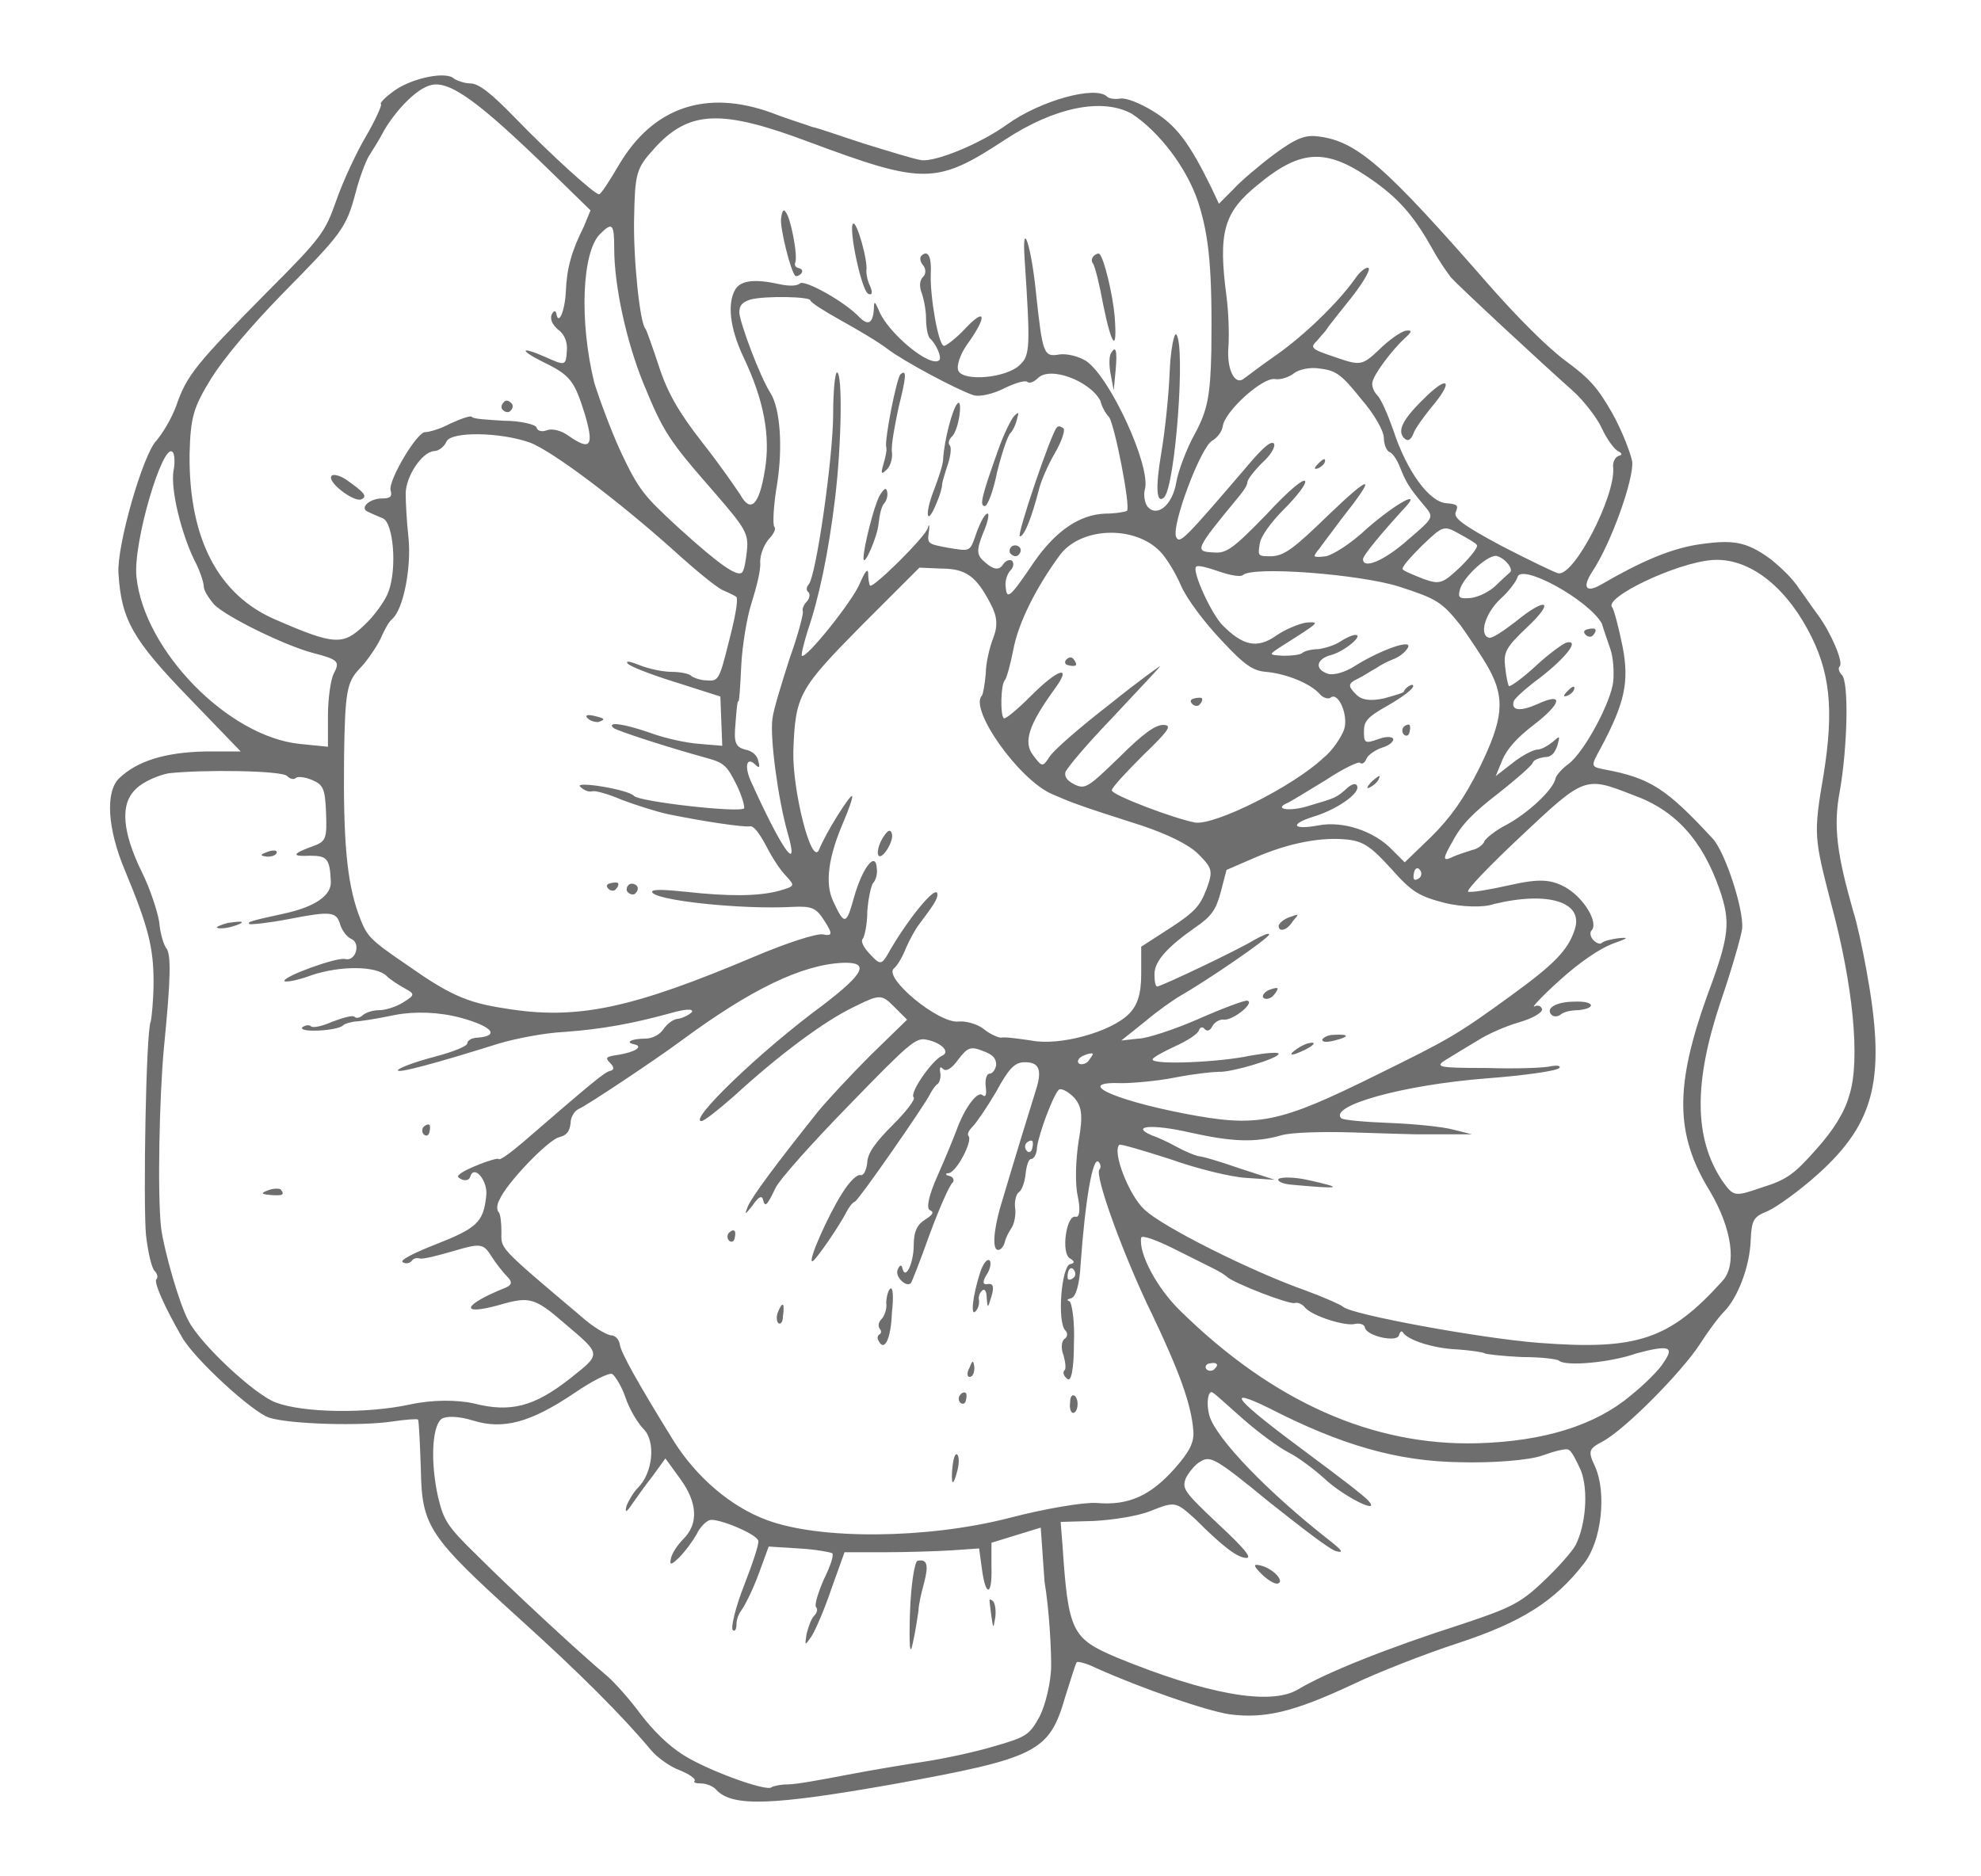 <?xml version="1.0" encoding="utf-8"?>
<!-- Generator: Adobe Illustrator 19.2.0, SVG Export Plug-In . SVG Version: 6.00 Build 0)  -->
<svg version="1.1" id="Layer_1" xmlns="http://www.w3.org/2000/svg" xmlns:xlink="http://www.w3.org/1999/xlink" x="0px" y="0px"
	 width="209px" height="198px" viewBox="0 0 209 198" style="enable-background:new 0 0 209 198;" xml:space="preserve">
<style type="text/css">
	.st0{fill:#6E6E6E;}
</style>
<g>
	<path class="st0" d="M186.8,59c-2.6-1.9-4-2.1-7.9-1.5c-2.8,0.5-5.7,1.7-10,4.2c-1.6,0.9-2,0.3-0.9-1.4c2-3,4.4-9.8,4.2-11.6
		c-0.2-1-1.1-3.3-2.1-5.1c-1.5-2.6-2.3-3.6-4.9-5.5c-1.9-1.4-5-4.5-8-7.9c-11-12.6-14-15.3-18.1-15.8c-1.4-0.2-2.4,0.2-4.7,1.9
		c-1.6,1.2-3.6,2.9-4.3,3.7l-1.5,1.5l-0.8-1.7c-2.3-4.7-3.7-6.6-6.2-8.1c-1.3-0.8-2.8-1.4-3.4-1.3c-0.6,0.1-1.2,0-1.4-0.2
		c-1.2-1.2-7,0.4-10.5,2.9c-2.9,2.1-7.6,4-9.1,3.8c-0.7-0.1-3.3-0.9-5.9-1.7c-2.5-0.8-5-1.7-5.6-1.8c-0.5-0.2-2.5-0.8-4.3-1.5
		c-6.9-2.5-12.5-0.6-16.1,5.5c-1,1.7-1.9,3.1-2.1,3.1c-0.5,0-5.1-4.2-8.7-7.9c-2.7-2.8-4-3.8-4.9-3.8c-0.6,0-1.4-0.3-1.7-0.5
		c-0.8-0.8-4.3-0.1-6.2,1.2c-1,0.7-1.7,1.4-1.5,1.5c0.1,0.1-0.6,1.7-1.6,3.4s-2.4,4.7-3.1,6.7c-1.2,3.4-1.5,3.9-7.4,9.8
		c-7.4,7.5-8.4,8.7-9.5,11.9c-0.5,1.4-1.5,3-2.1,3.7c-1.4,1.4-4.2,11.1-4,14c0.3,4.9,1.5,7,7.4,13.1l5.5,5.7h-3.8
		c-4.2,0.1-7.1,1-9,2.8c-1.5,1.4-1.3,5.3,0.6,9.8c2.5,6,3,8.2,3,11.7c0,1.9-0.2,3.8-0.3,4.2c-0.5,1-0.8,19-0.5,22.5
		c0.2,1.8,0.6,3.5,0.9,3.8s0.4,0.7,0.2,0.9c-0.3,0.3,0.9,3,2.7,6.1c1.3,2.3,7.4,7.9,9.2,8.5c2.2,0.7,9.8,0.9,13,0.4
		c1.4-0.2,2.6-0.3,2.7-0.2c0.1,0.1,0.2,2.5,0.3,5.2c0.1,6.1,0.8,7.1,10.5,15.9c6.2,5.6,10.8,10.2,13.8,13.8c0.6,0.7,1.9,1.7,3,2.1
		c1,0.4,1.7,0.9,1.6,1.1c-0.2,0.2,0.1,0.3,0.7,0.3c0.5,0,1.3,0.3,1.6,0.7c1.7,1.8,6,1.6,18.5-0.6c15.4-2.8,16.6-3.4,18.3-9.3
		c0.6-1.9,1.1-3.5,1.2-3.6s1,0.1,2,0.6c4.9,2.2,11.6,4.5,14.1,4.9c3.8,0.5,6.9-0.3,12.9-3.1c2.7-1.3,7.8-3.3,11.2-4.4
		c6.7-2.2,10.2-4.4,13.3-8.4c1.9-2.4,2.4-7.5,1.2-10.2c-0.8-1.7-0.7-1.9,0.8-2.7c2.4-1.3,8.3-7.3,10.2-10.2c0.9-1.4,2-2.9,2.6-3.5
		c1.4-1.4,2.7-4.7,2.8-7.5c0.1-2.2,0.3-2.5,1.8-3.1c0.9-0.4,3.3-2.1,5.3-3.9c6.1-5.5,7.2-10.2,5.1-21.6c-0.4-2.2-1-5-1.4-6.2
		c-1.7-6-2.1-8.9-1.4-12.6c0.8-4.5,1-11.6,0.2-12.3c-0.3-0.3-0.4-0.7-0.2-0.9c0.4-0.4-0.9-3.5-2.3-5.4c-0.6-0.8-1.4-2-2-2.8
		C189.1,61,187.8,59.8,186.8,59L186.8,59z M190.7,66.4c2.4,4.4,2.8,8.4,1.7,15.3c-1.1,6.4-1,6.7,0.8,13.7c2.3,8.5,3.1,16.5,1.9,20.2
		c-0.5,1.8-1.7,3.7-3.5,5.7c-2.3,2.6-3.1,3.2-5.7,4c-2.9,1-3,1-4.2-0.7c-3-4.5-3-10.4-0.2-18.8c1.2-3.5,2.2-7,2.3-7.8
		c0.2-2-1.8-8.1-3.1-9.5c-4.9-5.3-6.6-6.4-11.4-7.3c-1.5-0.3-1.5-0.3-0.4-2.3c2.5-4.7,3-6.9,2.3-10.6c-0.4-2-0.9-3.9-1.1-4.2
		c-1-1,6.7-4.7,10.5-5C184.3,58.8,188.1,61.6,190.7,66.4L190.7,66.4z M151.2,26.4c0.6,1.1,1.5,2.4,1.9,2.9c0.8,0.9,9.3,8.8,12.9,12
		c1.1,1,2.5,2.8,3,3.9c0.5,1.1,1.3,2.2,1.7,2.4s0.5,0.4,0.1,0.5s-0.7,0.7-0.6,1.3c0.2,3-4.1,11.4-5.8,11.1c-0.4-0.1-3.1-1.4-6-2.9
		c-4.3-2.3-5.1-3-4.8-3.6c0.3-0.7,0.1-0.8-1-0.9c-1.8-0.1-4.2-3.4-5.6-7.7c-0.6-1.7-1.3-3.3-1.7-3.7s-0.6-1-0.5-1.4
		c0.2-0.9,2.1-3.4,3.4-4.6c0.8-0.7,0.8-0.9,0.1-0.8c-0.5,0.1-1.8,1-2.8,2c-1.8,1.7-2,1.7-4.6,0.8c-2.7-0.9-2.7-1-1.9-1.8
		c0.4-0.5,0.9-1,1-1.2s1.3-1.7,2.5-3.2s2.1-3,1.9-3.2s-0.9,0.3-1.5,1.2c-1.8,2.5-5.3,5.9-8.3,8c-1.6,1.1-3,2.2-3.3,2.4
		c-1,0.9-1.9-0.9-1.7-3.3c0.1-1.4,0-3.8-0.2-5.3c-0.9-6.8-0.3-8.9,3.3-11.8c4.7-3.9,7.4-3.9,12.5-0.2
		C147.8,21.2,149.3,23,151.2,26.4L151.2,26.4z M126.4,21.3c1.2,3.7,1.5,7.3,1.4,15.7c-0.1,4.7-0.4,6.3-1.7,8.7c-0.9,1.6-1.8,4-2,5.2
		c-0.4,2.4-2,3.7-3,2.6c-0.3-0.3-0.5-1.3-0.3-1.9c0.6-2.5-3.7-11.8-6.2-13.5c-0.8-0.5-2-0.8-2.8-0.7c-1.7,0.3-1.8,0-2.5-6.5
		c-0.5-5-1.5-8-1.2-3.6c0.6,9.2,0.6,10.2-0.5,11.2c-1.4,1.4-6,1.8-6.5,0.6c-0.2-0.5,0.2-1.7,0.9-2.7c2.1-2.9,2.1-4.1-0.1-1.8
		c-1,1.1-2.1,1.9-2.3,1.9c-0.6,0-1.5-5.3-1.4-7.6c0.1-1.8-0.3-2.6-1-1.9c-0.2,0.2-0.1,0.7,0.2,1c0.3,0.4,0.3,0.9,0,1.2
		c-0.4,0.4-0.4,1-0.2,1.6c0.2,0.5,0.5,1.8,0.5,2.8s0.2,1.9,0.4,2.1c0.6,0.5,1.3,2,1,2.3c-0.9,0.9-5.5-2.9-6.4-5.3
		c-0.4-0.9-0.5-1-0.5-0.1c-0.1,1.5-0.6,1.8-1.5,0.9c-1.6-1.7-5.8-4-6.3-3.6c-0.3,0.3-1.2,0.3-2.1,0.1c-2.7-0.6-4.1-0.4-4.7,0.5
		c-0.9,1.5-0.6,4.1,0.8,7.1c2.2,4.6,2.9,8.4,2.3,12c-0.6,3.7-1.5,4.6-2.6,2.6c-0.4-0.6-2.1-3.1-4-5.5c-2.5-3.2-3.7-5.3-4.6-8.1
		c-0.7-2.1-1.3-3.8-1.4-3.9c-0.6-0.6-1.3-7.5-1.2-11.7c0.1-4.7,0.2-5.2,2.1-7.3c3.7-4.1,7.1-4.2,16.4-0.7
		c12.1,4.5,13.4,4.5,20.7-0.3c5.2-3.4,10.2-4.4,13.3-2.7C122.3,13.9,125.2,17.7,126.4,21.3L126.4,21.3z M169.9,68.5
		c0.3,0.9,0.4,2.3,0.3,3.4c-0.2,2.1-3,7.4-4.7,8.7c-0.7,0.5-1.4,1.3-1.4,1.6c-0.3,1.2-2.9,3.6-5.1,4.8c-1.2,0.6-2.3,1.5-2.4,1.8
		s-0.7,0.8-1.3,0.9c-0.6,0.2-1.6,0.5-2.2,0.8c-0.9,0.4-0.9,0.1,0.2-1.8c0.9-1.7,2.2-3,4.8-5c1.9-1.5,3.5-2.9,3.6-3.2
		c0.1-0.3,0.6-0.5,1.2-0.6c0.8,0,1.1-0.4,1.4-1.2c0.3-1.1,0.3-1.1-0.5-0.4c-0.5,0.4-1.2,0.8-1.6,0.8s-1.6,0.6-2.6,1.4l-1.8,1.4
		l0.7-1.7c0.5-1.2,1.6-2.4,3.3-3.7c3-2.3,3.2-3.5,0.4-2.2c-1.8,0.8-2.8,0.7-2.5-0.3c0.1-0.3,1.3-1.4,2.8-2.5c2.7-2.1,4.2-4,2.8-3.7
		c-0.4,0.1-1.9,1.2-3.3,2.5s-2.7,2.2-2.8,2.1s-0.3-1-0.4-2c-0.2-1.6,0.1-2.1,2.3-4.2c3-2.8,2.1-3.3-1.2-0.6c-1.3,1-2.5,1.8-2.8,1.7
		c-1.1-0.3-0.4-2.6,1.2-4.1c0.9-0.8,1.7-1.9,1.8-2.3c0.4-1.5,7.5,2.4,8.9,4.9C169.2,66.5,169.6,67.6,169.9,68.5L169.9,68.5z
		 M146,46.2c0,0.7,0.3,1.4,0.6,1.5s0.8,0.8,1.1,1.6c0.6,1.5,0.9,2.1,2.6,4.1c1,1.2,1,1.2-1.8,3.6c-2.5,2.2-4.7,3.1-4.7,2
		c0-0.4,2.1-2.9,4.3-5.3c2.1-2.2-0.8-0.6-3.8,2c-1.8,1.7-3.6,2.8-4.4,3c-0.8,0.1-1.3,0.1-1.2-0.1c0.1-0.2,0.3-0.5,0.5-0.7
		c0.1-0.2,1.2-1.6,2.3-3.1c3.8-4.8,3.3-4.9-1.3-0.5c-3.8,3.7-4.7,4.3-6,4.4c-1.5,0-1.5,0-1.3-1.3c0.1-0.8,1.2-2.3,2.6-3.7
		c1.3-1.3,2.3-2.6,2.2-2.9c-0.1-0.4-1.7,0.9-4.1,3.5c-3.5,3.6-4.2,4.1-5.5,4c-2.1-0.1-2.1-0.2,2.6-5.9c0.5-0.6,0.9-1.2,0.9-1.5
		s0.7-1.2,1.6-2.1c0.9-0.8,1.4-1.7,1.2-2c-0.3-0.3-1.1,0.4-2.4,1.9c-7.1,8.3-7.5,8.7-7.9,8c-0.6-1.1,2.6-9.6,3.8-10.2
		c0.5-0.3,1-0.9,1.1-1.5c0.2-1.6,4.2-5.2,5.5-5c0.6,0.1,1.5-0.2,2-0.6c0.5-0.4,1.7-0.7,2.8-0.5c1.7,0.2,2.3,0.7,4.3,3.2
		C145,43.7,146,45.5,146,46.2L146,46.2z M159.3,60.4c-0.2,0.2-0.9,0.8-1.5,1.4s-1.8,1.2-2.6,1.3c-1.2,0.1-1.4,0-1.2-0.8
		c0.3-1.4,3.2-4,4-3.6C158.9,59,159.7,60.1,159.3,60.4L159.3,60.4z M154.1,59.8c-1.9,1.8-2.2,1.9-3.9,1.3c-1-0.4-2-0.8-2.2-1
		s0.8-1.3,2-2.5c2.2-2.1,2.3-2.2,3.9-1.3c0.9,0.5,1.8,1,1.9,1.2C156,57.7,155.2,58.7,154.1,59.8L154.1,59.8z M181.4,93.8
		c1.2,3.5,1.1,4.9-1.3,11.3c-3.4,9.5-3.4,14.6,0.3,20.6c2.3,3.9,2.9,7.8,1.3,9.5c-5.6,6.2-9,7.3-19.4,6.5c-6.3-0.5-19.8-3-20.6-3.8
		c-0.2-0.2-2-1-3.9-1.7c-5.7-2-15.3-6.8-17.1-8.6c-1.6-1.5-3.4-6.1-2.6-6.8c0.1-0.1,2.5,0.6,5.3,1.5c2.8,1,6.4,1.9,8.1,2l3,0.2
		l-3.7-1.2c-2-0.7-4-1.3-4.4-1.3c-0.4-0.1-1.4-0.5-2.3-1s-2-1-2.6-1.2c-2.3-1,0.1-1.2,4-0.3c4.5,1,6.9,1.1,9.7,0.3
		c1-0.3,4.3-0.4,7.5-0.3s6.2,0.2,6.7,0.2c0.6,0,2.1,0,3.4,0h2.5l-2-0.5c-1.1-0.3-4.1-0.6-6.7-0.7s-4.9-0.3-5.1-0.5
		c-1.3-1.3,6.4-3.5,15.3-4.2c4-0.3,7.5-0.8,7.7-1.1c0.2-0.2-0.1-0.3-0.8-0.2c-0.7,0.2-3.8,0.3-6.9,0.2c-5.1,0-5.5-0.1-4.2-0.9
		c0.8-0.5,2.3-1.4,3.3-2c0.9-0.6,2.9-1.5,4.3-1.9s2.5-1,2.5-1.4c-0.1-0.3-0.4-0.5-0.8-0.3s0.8-1.1,2.7-2.8c2.1-1.9,4.2-3.3,5.5-3.8
		c1.7-0.6,1.8-0.7,0.7-0.6c-0.8,0.1-1.6,0.3-1.8,0.5s-0.6,0-0.9-0.3s-0.4-0.8-0.2-1c0.8-0.8-0.8-3.5-2.8-4.6
		c-1.5-0.8-2.7-0.9-5.8-0.2c-2.2,0.5-4.1,0.8-4.4,0.7c-0.3-0.1,2.2-2.7,5.5-5.8c6.8-6.4,6.8-6.4,11.9-4.4
		C176.8,85.5,179.6,88.7,181.4,93.8L181.4,93.8z M157.1,70.6c1.7,3.1,1.5,5.3-1,10.4c-1.7,3.4-3.1,5.3-5.1,7.3l-2.8,2.7l-1.3-1.3
		c-1.9-2-5.2-3.1-7.8-2.6c-2.7,0.5-3.1-0.1-0.6-0.9c2.4-0.7,4.9-2.4,4.7-3.2c-0.1-0.4-0.5-0.3-1,0.1c-1.2,1.1-1.3,1.1-4,1.9
		c-2.1,0.7-4,0.4-2.3-0.3c0.4-0.2,2.2-1.3,4-2.4c1.8-1.2,3.5-2,3.6-1.8c0.2,0.2,0.5,0,0.7-0.5c0.2-0.4,1-0.9,1.6-1.1
		c0.7-0.2,1.2-0.6,1.2-0.9c-0.1-0.3-0.8-0.3-1.6,0c-1.4,0.5-1.5,0.4-1.5-0.8c0-1.1,0.3-1.5,2.6-2.8c1.4-0.8,2.6-1.7,2.6-2
		c0-0.4-0.9,0.2-1,0.6c0,0.1-1,0.4-2.1,0.7c-1.4,0.3-2.4,0.2-3-0.5c-0.8-0.8-0.8-1.1,0.3-1.6c0.6-0.3,1.5-0.9,1.9-1.1
		c0.4-0.3,1.2-0.7,1.7-0.9c0.6-0.2,1.3-0.7,1.6-1.2c0.7-1.1-2.9,0.2-5.6,1.9c-0.9,0.6-2.2,1-2.8,0.8c-1.5-0.5-1.2-1.6,0.4-2
		c1.4-0.4,3.4-2.1,2.5-2.1c-0.3,0-1,0.3-1.6,0.7c-0.6,0.4-1.6,0.7-2.3,0.8c-0.7,0-1.5,0.2-1.7,0.4c-0.2,0.2-1.1,0.3-2,0.3
		c-1.6-0.1-1.6-0.1-0.2-1c4.1-2.6,4.1-2.6,2.6-2.5c-0.7,0.1-2.2,0.7-3.2,1.4c-2,1.4-3.5,1-5.6-1.1c-1.2-1.2-3.3-5.8-2.8-6.2
		c0.2-0.2,1.2,0.1,2.4,0.5c1.1,0.4,2.3,0.6,2.5,0.4c1-1,12.4-0.1,16.5,1.2c4,1.3,4.5,1.6,6.5,4.1C155.1,67.4,156.5,69.5,157.1,70.6
		L157.1,70.6z M117,44c0.6,0.8,2.3,9.5,1.9,9.9c-0.1,0.1-1.2,0.3-2.3,0.3c-2.7,0.1-5.2,1.8-7.5,5.1c-2.5,3.7-2.9,4.1-3,2.6
		c-0.1-0.6,0.2-1.4,0.5-1.7s0.4-0.7,0.2-1c-0.2-0.2-0.7-0.1-1,0.4c-0.4,0.6-1,0.5-1.8-0.2c-1-0.8-1-1.3-0.3-3.1
		c0.5-1.1,0.7-2.1,0.5-2.1c-0.3,0-0.7,0.8-1.1,1.8c-0.8,2.3-0.6,2.2-3.1,1.8c-2.1-0.4-2.2-0.4-2-1.7c0.1-0.7,0-0.9-0.1-0.4
		c-0.3,1-5.8,6.4-6.1,6.1c-0.1-0.1-0.2-0.7-0.2-1.2c0-0.7-0.3-0.4-0.9,1c-0.8,1.9-5.7,8-6.1,7.6c-0.1-0.1,0.2-1.3,0.6-2.6
		c1.2-3.5,2.2-8.2,2.9-14c0.7-5.8,0.8-13.3,0.2-13.3c-0.2,0-0.4,2-0.4,4.4c0,4.5-1.8,17.2-2.6,18c-0.2,0.2-0.3,0.6,0,0.8
		c0.2,0.2,0.1,0.7-0.2,1c-0.3,0.3-0.5,0.8-0.4,1s-0.5,2.5-1.4,5c-0.8,2.5-1.7,5.4-1.8,6.3c-0.3,2,0.6,8.6,1.6,12.1
		c1.3,4.5-0.6,1.8-3.9-5.5c-0.7-1.6-0.4-2.6,0.5-1.7c0.4,0.4,0.5,0.3,0.3-0.4c-0.1-0.6-0.7-1.1-1.4-1.2c-1-0.3-1.2-0.7-1-2.8
		c0.1-1.4,0.2-2.4,0.3-2.3c0.1,0.1,0.2-1.6,0.3-3.7c0.1-2.1,0.6-5.2,1.1-6.7c0.5-1.6,1-3.5,0.9-4.3c0-0.8,0.4-1.8,0.9-2.4
		c0.5-0.5,0.8-1.1,0.6-1.3c-0.2-0.2-0.1-2.3,0.3-4.6c0.6-3.9,0.3-7.9-0.7-9.5c-1.1-1.7-3.2-7.3-3.3-8.5c0-0.8,0.3-1.1,1.2-1.4
		c1.6-0.4,6.3-0.3,6.3,0.1c0,0.2,1.4,1.1,3.2,2.1c1.8,1,4,2.3,4.9,3c1.7,1.3,7.3,4.3,9.1,4.9c0.6,0.2,2-0.1,3.2-0.7
		c1.2-0.6,2.3-0.9,2.5-0.7s0.7,0,1.1-0.4c1.3-1.3,5.5,0.3,6.6,2.4C116.2,42.8,116.6,43.6,117,44L117,44z M166.1,98.2
		c-0.7,2.1-2.2,3.6-6.6,6.8c-5.9,4.3-6.7,4.7-14.2,8.4c-10.5,5.2-12.6,5.6-20.4,4.1c-7.7-1.5-11.6-3.4-6.5-3.2c1,0,3.6-0.2,5.6-0.6
		s4.1-0.6,4.6-0.6c1.2,0.1,6.3-1.4,6.3-1.9c0-0.2-1.3-0.1-3,0.2c-3.2,0.7-10.3,1-10.3,0.4c0-0.2,1.1-0.8,2.4-1.4s2.4-1.3,2.5-1.7
		c0.1-0.3,0.4-0.4,0.6-0.1c0.3,0.3,0.6,0.1,0.8-0.3c0.2-0.4,0.8-0.8,1.3-0.7c1,0,3.2-1.8,2.4-2c-0.2-0.1-2.6,0.8-5.1,1.9
		s-5.5,2.1-6.4,2.1l-1.8,0.2l2.5-2c1.3-1.1,3-2.3,3.7-2.7c2.8-1.6,9.4-6.1,9.4-6.5c0-0.2-0.7,0.1-1.6,0.6c-1.6,1-9.6,4.8-10.2,4.9
		c-0.2,0-0.3-0.5-0.3-1.3c0-1.4,1.4-2.9,4.4-5c1.6-1.1,2.1-1.8,2.6-3.7l0.6-2.3l3-1.3c3.7-1.6,7.1-2.2,9.8-1.9
		c1.7,0.2,2.5,0.8,4.6,3.1c2.2,2.5,3,2.9,5.7,3.6c1.7,0.4,4,0.5,5.1,0.1C163.4,94,167.2,95.2,166.1,98.2L166.1,98.2z M141.8,77
		c-0.3,0.8-1.2,2.2-2.2,3c-3.2,3-11.4,7.1-13.5,6.8c-2.2-0.4-8.8-2.9-8.8-3.4c0-0.3,1.5-1.9,3.3-3.7c2.8-2.7,3.1-3.2,2.1-3.2
		c-0.8,0-2.1,0.9-4.6,3.4c-3.3,3.2-3.6,3.4-4.7,2.9c-0.8-0.4-1.1-0.8-1-1.3c0.1-0.4,2.3-3,4.9-5.7c2.6-2.8,4.9-5.2,5.1-5.5
		c0.2-0.2-2.2,1.5-5.3,4c-3.1,2.4-6,4.9-6.4,5.6c-0.7,1.1-0.8,1-1.7-0.2c-1.1-1.4-0.4-3.3,2.2-6.9c2-2.7,0.5-2.3-2.4,0.6
		c-1.5,1.5-2.7,2.5-2.9,2.4c-0.4-0.4-0.3-3.6,0.1-4c0.2-0.2,0.6-1.7,0.9-3.2c0.5-2.8,2.4-6.6,4.9-10c2.2-3,7.9-3.2,10.6-0.4
		c0.6,0.6,1.6,2.2,2.2,3.6s2.5,3.9,4.2,5.7c2.5,2.7,3.4,3.3,4.8,3.4c2.1,0.2,4.6,1.2,5.6,2.3c0.4,0.5,1,0.6,1.2,0.4
		C141.2,73,142.3,75.5,141.8,77L141.8,77z M149.8,92.6c-0.2,0.2-0.5,0.3-0.6,0.2c-0.1-0.1-0.1-0.4,0-0.8s0.4-0.5,0.6-0.2
		C150,92,150,92.4,149.8,92.6L149.8,92.6z M104.5,63.7c0.7,1.3,0.8,2.3,0.3,3.6c-0.4,1-0.8,2.7-0.8,3.8c-0.1,1.1-0.3,2.2-0.4,2.3
		c-1.4,1.4,3.9,8.9,7.4,10.4c2.1,0.9,2.5,1.1,9.4,3.3c2.7,0.9,5,2,6,3c1.5,1.5,1.6,1.8,0.9,3.7c-0.7,1.8-1.2,2.4-3.8,4.1l-3.1,2v2.9
		c0,2.1-0.4,3.3-1.3,4.2c-1.9,1.9-7.3,3.4-10.3,2.8c-1.4-0.2-2.8-0.4-3.2-0.3c-0.3,0-1.2-0.4-1.8-0.9c-0.6-0.5-1.9-0.9-2.7-0.8
		c-2.1,0.2-7.9-4.6-6.8-5.6c0.4-0.3,1-1.4,1.3-2.2c0.4-0.9,1-2,1.4-2.5c1.5-2,1.9-2.6,1.9-3.1c0-1.3-3.3,2.8-5.3,6.4
		c-0.6,1-0.8,1-1.8-0.1c-0.7-0.7-1-1.4-0.8-1.6s0.5-1.5,0.5-2.9c0.1-1.4,0.4-2.7,0.6-3c0.3-0.3,0.5-1,0.4-1.6
		c-0.1-1.8-1.5-0.1-2.4,3.1c-0.8,2.9-1,3-2.2,0.4c-0.9-1.9-0.5-4.7,1.1-8.4c0.6-1.4,1-2.6,0.9-2.7c-0.2-0.2-2.8,3.9-3.5,5.7
		c-0.8,1.7-2.8-6.3-2.7-10.4c0.2-6,0.6-6.6,7.3-13.4l6-6l2.3,0.1C101.9,60,103,60.8,104.5,63.7L104.5,63.7z M64.8,26.2
		c0,4,1.3,9.9,3.1,14.3c2.1,5.1,2.6,5.9,7.5,11.5c3.2,3.7,3.6,4.3,3.4,6.1c-0.1,1.1-0.3,2.1-0.5,2.3c-0.5,0.5-2.3-0.7-6.7-4.7
		c-3.7-3.4-4.2-4-6.1-8c-1.1-2.4-2.3-5.7-2.8-7.3c-1.6-6.5-1.3-13.8,0.6-15.7C64.6,23.4,64.8,23.6,64.8,26.2L64.8,26.2z M61.6,23.9
		c-1.3,2.6-1.8,4.4-1.9,6.8c-0.1,2.2-0.8,3.7-1,2.4c-0.1-0.4-0.3-0.3-0.5,0.1c-0.2,0.5,0.1,1.1,0.7,1.6c0.7,0.5,1,1.4,0.9,2.3
		c-0.1,1.5-0.2,1.5-2.2,0.6c-2.7-1.2-2.9-0.8-0.3,0.5c2.9,1.4,3.3,2,4.4,5.5c1,3.4,0.6,3.9-1.7,2.3c-0.8-0.6-1.8-0.8-2.3-0.6
		s-1,0.1-1.1-0.3c-0.1-0.3-1.7-0.7-3.4-0.7c-1.8-0.1-3.3-0.2-3.4-0.4s-1.2,0.2-2.3,0.7c-1.1,0.6-2.3,0.9-2.6,0.9
		c-0.8-0.2-3.9,5-3.7,6.1c0.2,0.7,0,0.9-0.9,0.9c-1.3,0-2.4,1-1.5,1.4c0.4,0.2,1.1,0.5,1.6,0.7c1.1,0.5,1.5,5.2,0.6,7.7
		c-0.3,0.9-1.5,2.6-2.6,3.6c-2.2,2.1-3.1,2.1-9.3-0.6c-6.1-2.6-9.2-8.6-9.1-17.5c0.1-3.9,0.4-4.9,2.3-8c1.4-2.2,4.1-5.4,7.4-8.8
		c6.4-6.5,6.8-7,7.8-10.7c0.4-1.6,1.1-3.4,1.4-3.9s1.1-1.7,1.6-2.7c1.3-2.2,3.4-4.4,4.9-4.8c2-0.6,5.2,1.8,12.7,9.1l4.2,4.1
		L61.6,23.9L61.6,23.9z M175.5,143.8c-0.4,0.7-2,2.3-3.5,3.5c-3.7,3.1-9.1,4.8-16.1,5c-11.1,0.3-21.6-4.4-31.3-13.9
		c-2.6-2.5-4.5-6.2-4.2-7.8c0.1-0.3,1.7,0.3,3.5,1.2s3.8,1.9,4.2,2.1c0.4,0.2,1.1,0.6,1.3,0.8c0.7,0.7,6.7,3,7.2,2.8
		c0.3-0.1,0.8,0.1,1.1,0.5c0.8,0.9,4.3,2,5.3,1.7c0.5-0.1,1,0.1,1,0.4c0.2,0.9,3.4,1.6,3.6,0.8c0.1-0.4,0.3-0.5,0.4-0.3
		c0.5,0.8,3.2,1.7,5.8,1.8c1.4,0.1,2.7,0.3,2.8,0.4c0.1,0.1,1.9,0.3,3.9,0.4c2,0,3.8,0.2,4,0.4c0.7,0.6,5.4,0.2,8.2-0.8
		C176.1,141.9,176.7,142.1,175.5,143.8L175.5,143.8z M166.8,155.2c0.8,2.1,0.5,5.8-0.6,7.9c-0.4,0.7-1.9,2.4-3.4,3.8
		c-2.4,2.3-3.5,2.8-8.6,4.5c-7.8,2.5-14.3,5.1-17.3,6.9c-2.9,1.7-9.6,0.5-19.1-3.4c-4.7-2-5.1-2.7-5.7-11.8l-0.2-2.5l3.5-0.1
		c1.9-0.1,4.7-0.5,6.1-1.1c2.5-1,2.6-0.9,4.6,0.9c3,3,4.5,4.1,5.4,4.1c0.6,0-0.2-1-3-3.6c-3.6-3.4-3.8-3.7-3.4-4.8
		c0.3-0.6,1-1.5,1.6-1.8c1-0.6,1.6-0.3,7.2,4.3c3.4,2.7,6.5,5.1,7.1,5.2c0.8,0.2,0.6-0.1-0.8-1.2c-6.4-5-11.9-10.7-12.6-13.1
		c-0.4-1.4-0.1-2.9,0.4-2.4c0.1,0,1.4,1.2,3.1,2.7s3.9,3.1,4.9,3.6s2.7,1.8,3.7,2.7c2,1.9,6,3.9,4.7,2.4c-0.4-0.5-3.3-2.7-6.4-5
		c-7.7-5.7-9-7.2-4.1-4.8c7.6,3.9,13.5,5.6,20.1,5.7c3.4,0.1,7.3-0.2,8.7-0.7s2.6-0.8,2.8-0.6C165.8,153.1,166.3,154.1,166.8,155.2
		L166.8,155.2z M76.9,67.7c-1,4-1.1,4.2-2.3,4.1c-0.7,0-1.5-0.3-1.7-0.5s-1.1-0.4-2-0.4s-2.4-0.3-3.4-0.7c-1-0.4-1.5-0.5-1.3-0.2
		s2.5,1.2,5.1,2l4.7,1.5l0.1,2.6l0.1,2.6l-2.4-0.2c-1.4-0.1-3.7-0.6-5.3-1.2c-2.6-0.9-4.5-1.2-3.8-0.5c0.3,0.3,5.9,2.1,9.9,3.2
		c1.8,0.5,2.1,0.8,3.1,2.8c0.6,1.2,0.9,2.4,0.8,2.5c-0.5,0.5-11-0.7-11.6-1.3c-0.6-0.7-6.3-1.6-5.7-1c0.4,0.4,0.9,0.6,1.3,0.5
		c0.3-0.1,1.7,0.3,3.1,0.9c1.3,0.5,3.5,1.2,4.8,1.5c3.9,0.8,8,1.4,8.7,1.3c0.4-0.1,1,0.7,1.7,2c0.6,1.2,1.5,2.6,2.1,3.2
		c1,1.1,1,1.1-0.7,1.6c-2.2,0.6-5.4,0.6-9.9,0.1c-1.9-0.2-3.5-0.3-3.5,0c0,0.9,9.4,1.9,14.8,1.6c2.1-0.1,2.5,0.1,3.4,1.5
		s0.8,1.6-0.2,1.4c-0.7-0.1-3.8,0.9-7.1,2.3c-13,5.5-18.8,6.8-26.5,5.5c-4-0.6-5.9-1.5-10.3-4.6c-4.1-2.8-4.2-3-5.1-5.4
		c-1.2-3.4-1.6-7.6-1.5-16.6c0.1-6.8,0.3-7.8,1.6-9.2c0.8-0.8,1.8-2.3,2.2-3.1c0.4-0.9,0.9-1.9,1.3-2.2c1.2-1.1,2-5.5,1.7-8.5
		c-0.2-1.8-0.3-3.9-0.3-4.7c0-1.8,1.7-4.4,3-4.5c0.5,0,1.1-0.5,1.3-1c0.5-1.1,5.7-1,8.8,0.1c2.4,0.9,9.4,6.2,15.2,11.4
		c2.2,2,4.5,3.9,5.2,4.2s1.3,0.6,1.4,0.7C77.9,63.4,77.5,65.4,76.9,67.7L76.9,67.7z M114.8,112c-0.3,0.3-0.8,0.4-1,0.2
		c-0.2-0.2,0-0.6,0.5-0.8c0.4-0.2,0.9-0.3,1-0.2C115.3,111.3,115.1,111.6,114.8,112L114.8,112z M113.8,120.4
		c-0.3,1.9-0.4,4.5-0.1,5.8c0.3,1.4,0.2,2.3-0.2,2.2c-1-0.3-1.6,3.9-0.6,4.4c0.5,0.3,0.5,0.5,0,0.6c-0.9,0.2-1.4,6.1-0.5,7
		c0.3,0.3,0.2,0.7-0.1,0.9c-0.3,0.2-0.4,1-0.1,1.7c0.2,0.7,0.3,1.5,0.1,1.6c-0.2,0.2-0.1,0.6,0.3,0.9c0.4,0.4,0.7-1,0.7-3.7
		c0.1-2.3-0.2-4.4-0.5-4.5s-0.2-0.2,0.2-0.3c0.5-0.1,0.9-1.5,1-3.5c0.5-7,1.3-11.5,1.9-10.9c0.2,0.2,0.3,0.6,0.1,0.8
		c-0.6,0.5,2.6,9.3,5.6,15.4c2.8,5.9,4.1,9.4,4.3,12.2c0.1,1.2-0.4,2.2-2,4c-2.5,2.8-4.8,3.9-8.2,3.6c-1.3-0.1-5.5,0.6-9.3,1.6
		c-8.6,2.2-19.9,2.3-25.5,0.2c-3.8-1.4-7.4-4.5-9.8-8.3c-3.9-6.3-5.6-9.4-5.7-10.2c-0.1-0.6-0.5-1-1-1c-0.5-0.1-1.9-0.9-3.1-2
		c-8.9-7.5-8.4-7.1-8.4-8.9c0-1-0.1-1.9-0.3-2.1c-0.2-0.2-0.2-0.8,0.1-1.3c0.7-1.7,5.1-6.3,6.3-6.6c0.8-0.2,1.1-0.6,1.2-1.5
		c0-0.6,0.4-1.3,0.9-1.5c0.9-0.4,8.1-5.2,10.8-7.2c7.3-5.4,12.7-8,17-8.2c2.9-0.1,2.3,1.1-2,4.4c-6.8,5-14.3,12.3-12.9,12.3
		c0.3,0,1.8-1.2,3.4-2.6c4.8-4.4,9.5-7.9,12.6-9.4c2.8-1.4,3-1.4,4.3-0.1l1.4,1.4l-3.9,3.8c-2.1,2.1-4.6,4.8-5.5,5.9
		c-4.7,5.9-6.9,8.9-7.4,10c-0.4,1-0.3,0.9,0.5-0.1c0.6-0.9,1-1.1,1.1-0.6c0.2,0.8,0.4,0.7,1.3-1.2c0.4-0.9,3.9-4.8,7.7-8.7
		c6.4-6.6,7.1-7.2,8.2-7c1.6,0.3,2.6,1.3,1.7,1.7c-1.1,0.5-3.5,4-3,4.4c0.2,0.2-0.8,1.5-2.2,2.9c-1.8,1.8-2.7,3-2.7,4
		c-0.1,0.8-0.4,1.4-0.7,1.3c-0.4-0.1-1.2,0.7-2,2c-1.4,2.2-3.6,7.1-3.1,7.1c0.3,0,2.9-3.8,3.6-5.2c0.2-0.4,0.6-1,0.9-1.1
		c0.5-0.3,7.3-10.1,7.9-11.3c0.2-0.4,0.6-1,0.8-1.1c0.2-0.1,0.4-0.7,0.3-1.2c-0.1-0.6,0-0.7,0.3-0.4c0.3,0.3,0.9,0,1.6-1
		c1-1.3,1.3-1.4,2.6-0.9c1.1,0.4,1.4,0.8,1.4,1.5c-0.1,0.5-0.4,0.9-0.7,0.9c-0.3,0-0.5,0.6-0.4,1.4s0,1.1-0.3,0.9
		c-0.5-0.6-1.9,1.2-2.8,3.7c-0.3,0.8-1.2,3-2,4.8c-0.9,2-1.2,3.4-0.8,3.6c0.5,0.2,0.3,0.5-0.5,1s-1.2,1.2-1.2,2.7
		c0,1.9-0.9,3.8-1.2,2.4c-0.1-0.4-0.3-0.3-0.5,0.2c-0.3,0.7,0.9,1.9,1.4,1.4c0.1-0.1,1-2.4,2-5.2c1-2.7,2.1-5.2,2.4-5.4
		c0.2-0.2,0.1-0.6-0.3-0.7c-0.5-0.1-0.5-0.3-0.1-0.3c0.9-0.2,2.5-3.4,2.1-3.9c-0.2-0.2,0-0.6,0.4-1s1.5-2,2.5-3.7
		c1.3-2.4,1.9-3,2.8-3.1c1.7-0.1,2.1,0.7,1.4,2.9c-0.6,1.9-2.2,7.1-3.8,12.5c-0.7,2.5-0.8,4.4-0.2,4.4c0.3,0,0.6-0.4,0.7-0.8
		c0.1-0.5,0.5-1.2,0.7-1.5c0.3-0.4,0.5-1.4,0.4-2.1s0.1-1.5,0.4-1.7s0.6-1,0.7-1.9s0.3-1.6,0.6-1.6c0.3,0,0.6-0.6,0.6-1.2
		c0.2-1.5,1.7-5.5,2.3-6.1c0.2-0.2,0.9,0.1,1.6,0.8C114.1,116.7,114.3,117.6,113.8,120.4L113.8,120.4z M108.9,121.2
		c-0.1,0.4-0.4,0.5-0.6,0.2c-0.2-0.2-0.2-0.6,0-0.8c0.2-0.2,0.5-0.3,0.6-0.2S109,120.8,108.9,121.2L108.9,121.2z M128.1,144.5
		c-0.2,0.2-0.6,0.2-0.8,0c-0.2-0.2-0.1-0.5,0.2-0.6c0.4-0.1,0.7-0.1,0.8,0C128.5,144,128.4,144.2,128.1,144.5L128.1,144.5z
		 M113.3,134.8c-0.2,0.2-0.5,0.3-0.6,0.2s-0.1-0.4,0-0.8s0.4-0.5,0.6-0.2S113.5,134.6,113.3,134.8L113.3,134.8z M18.3,49.7
		c-0.3,2,0.8,6.5,2.2,9.4c0.6,1.1,1,2.4,1,2.8s0.5,1.2,1.1,1.9c1.3,1.3,7.4,4.3,10.4,5.1c2.7,0.7,2.9,0.9,2.2,2.2
		c-0.3,0.6-0.6,2.6-0.6,4.4v3.3l-3-0.3c-7.6-0.8-16.4-9.9-17.2-17.6c-0.4-3.6,2.8-14.3,3.8-13.2C18.4,47.8,18.5,48.8,18.3,49.7
		L18.3,49.7z M71.6,107.5c-0.5,0-1.2,0.5-1.6,1.1s-1.2,1-1.9,1c-1.5,0-2.2,0.4-1.2,0.6s0.2,0.8-1.6,1.1c-1.4,0.2-1.5,0.3-0.9,0.9
		c0.4,0.4,0.4,0.7,0,0.8c-0.6,0.1-2,1.3-9.3,7.6c-1.3,1.1-2.4,1.9-2.5,1.7c-0.2-0.2-3.7,1.1-4.2,1.7c-0.2,0.2,0,0.3,0.4,0.5
		c0.4,0.1,0.7,0,0.8-0.3c0.4-1.4,1.9,0.4,1.7,2c-0.3,2.8-1,3.4-5.3,5.1c-2.3,0.9-3.9,1.7-3.5,1.9c0.3,0.2,0.7,0.1,0.9-0.1
		c0.2-0.3,0.5-0.4,0.9-0.3c0.3,0.1,1.9-0.3,3.6-0.8c2.7-0.8,3.1-0.8,3.9,0.5c0.5,0.8,1.3,1.8,1.7,2.2c0.6,0.6,0.5,0.9-0.2,1.2
		c-4.5,1.8-4.9,3-0.6,1.8c3.1-0.9,3.7-0.8,6.8,1.9c4,3.4,4,3.2,0.6,5.9c-3.7,2.9-6.2,3.6-10.1,2.6c-1.8-0.4-4.4-0.4-6.7,0.1
		c-4.6,1-11.3,0.9-14.2-0.2c-2.2-0.8-7.9-6.1-9.2-8.6c-1-1.8-2.6-7.5-2.9-9.8c-0.4-3.4-0.2-13.8,0.3-19.1c0.7-7.1,0.8-9.9,0.2-10.5
		c-0.2-0.3-0.6-1.4-0.7-2.7c-0.2-1.2-1-3.6-1.8-5.2c-2.1-4.3-2.4-7.3-0.6-8.9c0.7-0.7,2.3-1.4,3.4-1.6c3.6-0.4,12-0.3,12.5,0.3
		c0.3,0.3,0.7,0.4,0.9,0.2c0.2-0.2,1-0.1,1.7,0.2c1.2,0.5,1.4,0.9,1.5,3.5c0.1,2.7,0,3-1.4,3.5c-2.2,0.8-2.3,1.1-0.3,1
		c1.8,0,2.1,0.3,2.2,2.7c0.1,1.5-1.7,2.7-4.9,3.4c-3.7,0.8-3.9,0.9-3.7,1.1c0.1,0.1,2-0.1,4.1-0.5c4.6-0.9,5.1-0.8,5.5,0.6
		c0.2,0.6,0.7,1.3,1.2,1.5c1,0.5,0.4,2.4-0.7,2.1c-0.9-0.2-6.4,1.8-6.4,2.3c0,0.2,1.3,0,2.9-0.6c3-1,6.8-1,7.9,0.1
		c0.4,0.4,1.2,0.9,1.9,1.3c1.1,0.6,1.1,0.7-0.2,1.5c-0.8,0.5-1.9,0.8-2.5,0.8s-1.3,0.2-1.7,0.5c-0.3,0.3-0.7,0.4-0.9,0.2
		c-0.2-0.2-1.2,0.1-2.3,0.5c-1.1,0.5-2.1,0.7-2.3,0.5s-0.6-0.1-0.9,0.1c-0.5,0.6,3.7,0.4,4.3-0.2c0.2-0.2,0.7-0.3,1.2-0.4
		c0.5,0,2.4-0.3,4.3-0.7c2.1-0.4,4.7-0.3,6.9,0.3c3.3,0.9,4.2,1.9,1.8,2.1c-0.6,0-1.1,0.3-1.1,0.6c0,0.3-1.5,0.9-3.4,1.4
		s-3.6,1.1-3.9,1.4c-0.4,0.5,4-0.7,10.7-2.8c1.7-0.5,4.7-1.1,6.8-1.2c4.1-0.3,7.3-0.9,11.3-2c1.4-0.4,2.4-0.5,2.2-0.1
		C72.7,107.1,72.1,107.4,71.6,107.5L71.6,107.5z M110.9,175.7c0,1.8-0.6,4.2-1.2,5.4c-1.1,2-1.4,2.2-4.9,3.2c-2,0.6-5.3,1.3-7.3,1.6
		s-5.6,0.9-8.2,1.4s-5.3,1-6.2,1c-0.8,0-1.6,0.2-1.7,0.3c-0.5,0.5-6.8-1.8-9.3-3.4c-1.6-1-3.2-2.6-4.5-4.3c-1.1-1.5-2.7-3.3-3.5-4
		c-3.1-2.6-10.2-9.2-13.7-12.7c-3.3-3.2-3.6-3.8-4.2-6.3c-0.8-3.7-0.6-7.2,0.3-8.1c0.4-0.4,1.8-0.4,3.4,0.1c3.2,1,6.1,0.2,10.7-2.9
		c1.9-1.3,3.7-2.2,4-2s1,1.3,1.4,2.5s1.3,2.7,1.9,3.3c1.3,1.3,1,4.6-0.6,6.2c-0.5,0.5-1,1.4-1.2,1.9c-0.2,0.8,0,0.7,0.6-0.2
		c0.5-0.7,1.4-2,2.2-3l1.3-1.8l1.6,2.2c1.8,2.5,1.9,4.7,0.3,6.3c-0.6,0.6-1.2,1.5-1.3,2c-0.2,0.8,0,0.8,0.9-0.1
		c0.6-0.6,1.4-1.7,1.8-2.4c0.3-0.7,1-1.4,1.4-1.5c0.9-0.2,5,1.5,5.1,2.2c0.1,0.3-0.6,2.4-1.5,4.7s-1.4,4.4-1.2,4.7
		c0.2,0.2,0.4,0,0.4-0.6s0.3-1.2,0.6-1.6c0.3-0.4,1.1-2,1.7-3.6l1.1-3l3.2,0.2c1.8,0.1,3.3,0.4,3.5,0.5c0.2,0.2-0.2,1.4-0.9,2.8
		c-0.6,1.4-1,2.7-0.8,2.9s0.1,0.6-0.2,0.9c-0.3,0.3-0.6,1.1-0.8,1.9c-0.2,1.3-0.2,1.3,0.5,0.3c0.4-0.6,1.4-2.9,2.1-5l1.4-3.9h4.2
		c2.3,0,5.5-0.1,7.1-0.2l2.9-0.2l0.3,2.2c0.4,3,1.1,2.8,1-0.3v-2.5l2.6-0.8l2.6-0.8l0.4,5.7C110.7,169.9,110.9,173.9,110.9,175.7
		L110.9,175.7z"/>
	<path class="st0" d="M150.5,41.8c-2.5,2.4-3.1,3.6-2.4,4.4c0.4,0.4,0.7,0.3,1-0.4c0.2-0.6,1.1-1.8,1.9-2.8
		C153.3,40.3,152.9,39.5,150.5,41.8L150.5,41.8z"/>
	<path class="st0" d="M115.4,27c-0.2,0.2-0.3,0.5-0.1,0.8c0.2,0.2,0.7,2.2,1.1,4.4c0.9,4.4,1.5,5.1,1.2,1.2
		c-0.2-2.3-1.1-6.1-1.6-6.6C115.9,26.7,115.6,26.8,115.4,27L115.4,27z"/>
	<path class="st0" d="M123.4,39.3c-0.1,2.5-0.5,6.3-0.9,8.6c-0.6,3.6-0.5,5.3,0.3,4.6c1.2-1.1,2.3-16.1,1.3-17.2
		C123.9,35,123.5,36.8,123.4,39.3L123.4,39.3z"/>
	<path class="st0" d="M117.2,37.3c-0.2,0.3-0.2,1.4,0,2.3l0.3,1.6l0.2-2.1C117.9,36.9,117.7,36.4,117.2,37.3L117.2,37.3z"/>
	<path class="st0" d="M90,23.6c-0.5,0.5,0.9,7.1,1.6,7.4c0.4,0.2,0.5-0.1,0.2-0.8c-0.3-0.6-0.4-1.3-0.4-1.6
		C91.6,27.6,90.4,23.3,90,23.6L90,23.6z"/>
	<path class="st0" d="M82.4,23.1c-0.1,1,1,5.5,1.5,6c0.1,0.1,0.4,0,0.6-0.2s0.2-0.5-0.2-0.6c-0.4-0.1-0.5-0.3-0.4-0.6
		c0.3-0.7-0.5-4.8-1-5.3C82.7,22,82.5,22.2,82.4,23.1L82.4,23.1z"/>
	<path class="st0" d="M167.5,66.4c-0.4,0.1-0.5,0.3-0.2,0.6c0.2,0.2,0.6,0.3,0.8,0c0.2-0.2,0.3-0.5,0.2-0.6S167.9,66.3,167.5,66.4
		L167.5,66.4z"/>
	<path class="st0" d="M165.4,72.9c-0.5,0.5-0.5,0.7,0,0.5c0.4-0.2,0.7-0.5,0.7-0.8C166.1,72.3,165.8,72.5,165.4,72.9L165.4,72.9z"/>
	<path class="st0" d="M139.1,48.9c-0.5,0.5-0.5,0.7,0,0.5c0.4-0.2,0.7-0.5,0.7-0.8C139.8,48.3,139.5,48.5,139.1,48.9L139.1,48.9z"/>
	<path class="st0" d="M166.1,105.7c-1.9,0-3.1,0.7-2.4,1.4c0.2,0.2,0.6,0.2,0.9,0c0.3-0.3,1.1-0.5,1.9-0.5
		C168.5,106.4,168.2,105.6,166.1,105.7L166.1,105.7z"/>
	<path class="st0" d="M137.9,124.5c-1.4-0.3-2.7-0.3-3-0.1c-0.2,0.2,0.3,0.5,1.2,0.6C141.5,125.5,142,125.4,137.9,124.5L137.9,124.5
		z"/>
	<path class="st0" d="M148.1,76.7c-0.2,0.2-0.2,0.6,0,0.8c0.2,0.2,0.5,0.2,0.6-0.2c0.1-0.4,0.1-0.7,0-0.8
		C148.6,76.4,148.3,76.5,148.1,76.7L148.1,76.7z"/>
	<path class="st0" d="M144.8,82.4c-0.6,0.6-0.7,0.9-0.3,0.7c0.4-0.2,0.9-0.6,1-1C145.7,81.7,145.4,81.9,144.8,82.4L144.8,82.4z"/>
	<path class="st0" d="M111.5,45.1c-0.6,0.6-4.3,11.5-3.9,11.5c0.5,0,1.3-2.2,2-4.9c0.2-0.9,1-2.7,1.7-3.9s1.1-2.4,0.9-2.6
		C111.9,45,111.7,44.9,111.5,45.1L111.5,45.1z"/>
	<path class="st0" d="M107,43.9c-0.3,0.3-1.1,1.9-1.7,3.6c-1.7,4.8-2,5.9-1.4,5.9c0.3,0,0.9-1.6,1.3-3.6c0.5-2,1.1-3.8,1.4-4.1
		s0.6-1,0.7-1.5C107.5,43.5,107.5,43.4,107,43.9L107,43.9z"/>
	<path class="st0" d="M101,42.6c-0.5,0.5-1.4,3.9-1.5,5.9c0,0.5-0.5,2-1,3.3c-1,2.6-0.7,3.8,0.3,1.3c0.4-0.9,0.6-1.7,0.6-2
		c0-0.2,0.3-1.2,0.6-2.1c0.3-0.9,0.4-1.8,0.2-2c-0.2-0.2-0.1-0.6,0.2-0.9C101.2,45.4,101.6,41.9,101,42.6L101,42.6z"/>
	<path class="st0" d="M95,39.5c-0.4,0.4-1.7,6.9-1.5,7.7c0.1,0.3-0.1,1.1-0.3,1.8c-0.3,1-0.2,1.1,0.3,0.6c0.4-0.3,0.7-1.2,0.6-1.9
		s0.3-2.8,0.7-4.7C95.6,39.8,95.7,38.9,95,39.5L95,39.5z"/>
	<path class="st0" d="M106.7,57.7c-0.2,0.2-0.3,0.6,0,0.8c0.2,0.2,0.6,0.3,0.8,0c0.2-0.2,0.3-0.6,0-0.8
		C107.3,57.5,106.9,57.5,106.7,57.7L106.7,57.7z"/>
	<path class="st0" d="M92.8,52.3c-0.6,1.1-1.7,5.5-1.7,6.6s1.5-2.3,1.6-3.7c0.1-0.9,0.3-1.8,0.6-2.1c0.2-0.2,0.4-0.8,0.3-1.2
		C93.5,51.4,93.3,51.5,92.8,52.3L92.8,52.3z"/>
	<path class="st0" d="M136,96.8c-0.6,0.2-1.1,0.7-1.1,0.9c0,0.7,0.9,0.5,1.5-0.5C137.1,96.4,137.1,96.4,136,96.8L136,96.8z"/>
	<path class="st0" d="M140.7,109.2c-0.6,0-1.1,0.3-1.2,0.5c0,0.3,0.5,0.3,1.3,0.1C142.4,109.4,142.4,109.1,140.7,109.2L140.7,109.2z
		"/>
	<path class="st0" d="M133.8,104.5c-0.4,0.2-0.7,0.6-0.5,0.8c0.2,0.2,0.7,0.1,1-0.2c0.3-0.3,0.5-0.7,0.5-0.8
		C134.7,104.2,134.3,104.3,133.8,104.5L133.8,104.5z"/>
	<path class="st0" d="M137.7,110.2c-0.5,0.2-1.1,0.6-1.4,0.9c-0.2,0.3,0.2,0.2,0.9-0.1c0.7-0.3,1.4-0.7,1.4-0.9
		C138.6,110,138.2,110,137.7,110.2L137.7,110.2z"/>
	<path class="st0" d="M126,73.7c-0.4,0.1-0.5,0.3-0.2,0.6c0.2,0.2,0.6,0.3,0.8,0c0.2-0.2,0.3-0.5,0.2-0.6
		C126.8,73.6,126.4,73.6,126,73.7L126,73.7z"/>
	<path class="st0" d="M112.5,69.6c-0.2,0.2-0.2,0.5,0.2,0.6c0.4,0.1,0.7,0.1,0.8,0c0.1-0.1,0-0.3-0.2-0.6
		C113.1,69.3,112.8,69.3,112.5,69.6L112.5,69.6z"/>
	<path class="st0" d="M93.6,87.8c-0.7,0.7-1.2,2.1-0.9,2.5c0.4,0.4,1.6-1.5,1.4-2.3C94,87.6,93.8,87.6,93.6,87.8L93.6,87.8z"/>
	<path class="st0" d="M53.1,42.5c-0.2,0.2-0.3,0.6,0,0.8c0.2,0.2,0.6,0.3,0.8,0c0.2-0.2,0.3-0.6,0-0.8
		C53.6,42.2,53.3,42.2,53.1,42.5L53.1,42.5z"/>
	<path class="st0" d="M36.5,50.6c-0.6-0.4-1.3-0.6-1.5-0.4c-0.6,0.6,2.3,2.8,3.1,2.5C38.8,52.4,38.5,52,36.5,50.6L36.5,50.6z"/>
	<path class="st0" d="M133,165.2c-0.8-0.2-0.8,0,0.1,0.9c0.6,0.6,1.4,1.1,1.7,1C135.6,166.9,134.3,165.5,133,165.2L133,165.2z"/>
	<path class="st0" d="M62.5,75.5c-0.6-0.1-0.8,0-0.5,0.3s0.8,0.4,1.1,0.4C64,75.9,63.8,75.8,62.5,75.5L62.5,75.5z"/>
	<path class="st0" d="M66.3,93.4c-0.2,0.2-0.3,0.6,0,0.8c0.2,0.2,0.6,0.3,0.8,0c0.2-0.2,0.3-0.6,0-0.8S66.5,93.2,66.3,93.4
		L66.3,93.4z"/>
	<path class="st0" d="M64.4,93.2c-0.4,0.1-0.5,0.3-0.2,0.6c0.2,0.2,0.6,0.3,0.8,0c0.2-0.2,0.3-0.5,0.2-0.6
		C65.2,93.1,64.8,93.1,64.4,93.2L64.4,93.2z"/>
	<path class="st0" d="M103.4,134.3c-0.8,2.5-1,4.6-0.5,4.1c0.3-0.3,0.4-0.7,0.4-1.1c-0.1-0.4,0-0.8,0.3-1.1s0.5,0.1,0.5,0.8
		c0.1,1.1,0.1,1.1,0.5-0.2c0.3-1,0.2-1.4-0.4-1.3c-0.5,0.1-0.6-0.2-0.1-1c0.4-0.6,0.5-1.3,0.3-1.5
		C104.1,132.8,103.7,133.4,103.4,134.3L103.4,134.3z"/>
	<path class="st0" d="M112.9,148c-0.1,0.6,0.1,1.1,0.3,1.1c0.5,0,0.7-1.3,0.2-1.8C113.1,147.1,112.9,147.4,112.9,148L112.9,148z"/>
	<path class="st0" d="M102.3,144.3c-0.3,0.5-0.3,1,0,1s0.5-0.4,0.5-1C102.7,143.5,102.6,143.5,102.3,144.3L102.3,144.3z"/>
	<path class="st0" d="M93.9,136c-0.2,0.2-0.4,0.9-0.4,1.5c0.1,0.6-0.2,1.4-0.5,1.7s-0.4,0.7-0.2,1c0.2,0.2,0.2,0.5,0,0.6
		s-0.3,0.4-0.1,0.7c0.6,1.2,1.3-0.2,1.4-3C94.3,136.8,94.2,135.7,93.9,136L93.9,136z"/>
	<path class="st0" d="M101.3,147.2c-0.2,0.2-0.2,0.6,0,0.8s0.5,0.2,0.6-0.2s0.1-0.7,0-0.8S101.5,146.9,101.3,147.2L101.3,147.2z"/>
	<path class="st0" d="M100.5,154.7c-0.1,0.8-0.1,1.6,0,1.7s0.3-0.4,0.5-1.2c0.2-0.7,0.2-1.5,0-1.7S100.6,153.8,100.5,154.7
		L100.5,154.7z"/>
	<path class="st0" d="M76.9,130.1c-0.2,0.2-0.2,0.6,0,0.8s0.5,0.2,0.6-0.2s0.1-0.7,0-0.8S77.2,129.8,76.9,130.1L76.9,130.1z"/>
	<path class="st0" d="M82.1,138.4c-0.2,0.4-0.2,1,0,1.2s0.5,0,0.5-0.7c0.1-0.6,0.1-1.2,0-1.2C82.5,137.6,82.3,137.9,82.1,138.4
		L82.1,138.4z"/>
	<path class="st0" d="M28.2,89.9c-0.8,0.3-0.8,0.4,0,0.5c0.6,0,1-0.2,1-0.5C29.2,89.7,28.7,89.7,28.2,89.9L28.2,89.9z"/>
	<path class="st0" d="M24,97.4c-0.7,0.2-1.2,0.4-1.1,0.5s0.8,0.1,1.5-0.1s1.2-0.4,1.1-0.5C25.4,97.2,24.7,97.3,24,97.4L24,97.4z"/>
	<path class="st0" d="M44.7,118.9c-0.2,0.2-0.2,0.6,0,0.8c0.2,0.2,0.5,0.2,0.6-0.2c0.1-0.4,0.1-0.7,0-0.8S44.9,118.7,44.7,118.9
		L44.7,118.9z"/>
	<path class="st0" d="M28.3,125.6c-0.8,0.3-0.8,0.4,0.2,0.5c1.3,0.1,1.6,0,1.1-0.6C29.4,125.4,28.8,125.4,28.3,125.6L28.3,125.6z"/>
	<path class="st0" d="M104.4,168.9c0,0.2,0.1,0.9,0.2,1.7c0.2,1.3,0.2,1.3,0.4,0.1c0.1-0.7,0-1.4-0.2-1.7
		C104.6,168.8,104.4,168.7,104.4,168.9L104.4,168.9z"/>
	<path class="st0" d="M96.8,164.7c-0.3,0.1-0.7,2.5-0.8,5.6c-0.1,3.4,0,4.6,0.3,3.1c0.3-1.3,0.5-2.8,0.6-3.4c0-0.6,0.3-1.9,0.6-3
		C98,165.1,97.8,164.5,96.8,164.7L96.8,164.7z"/>
</g>
</svg>

